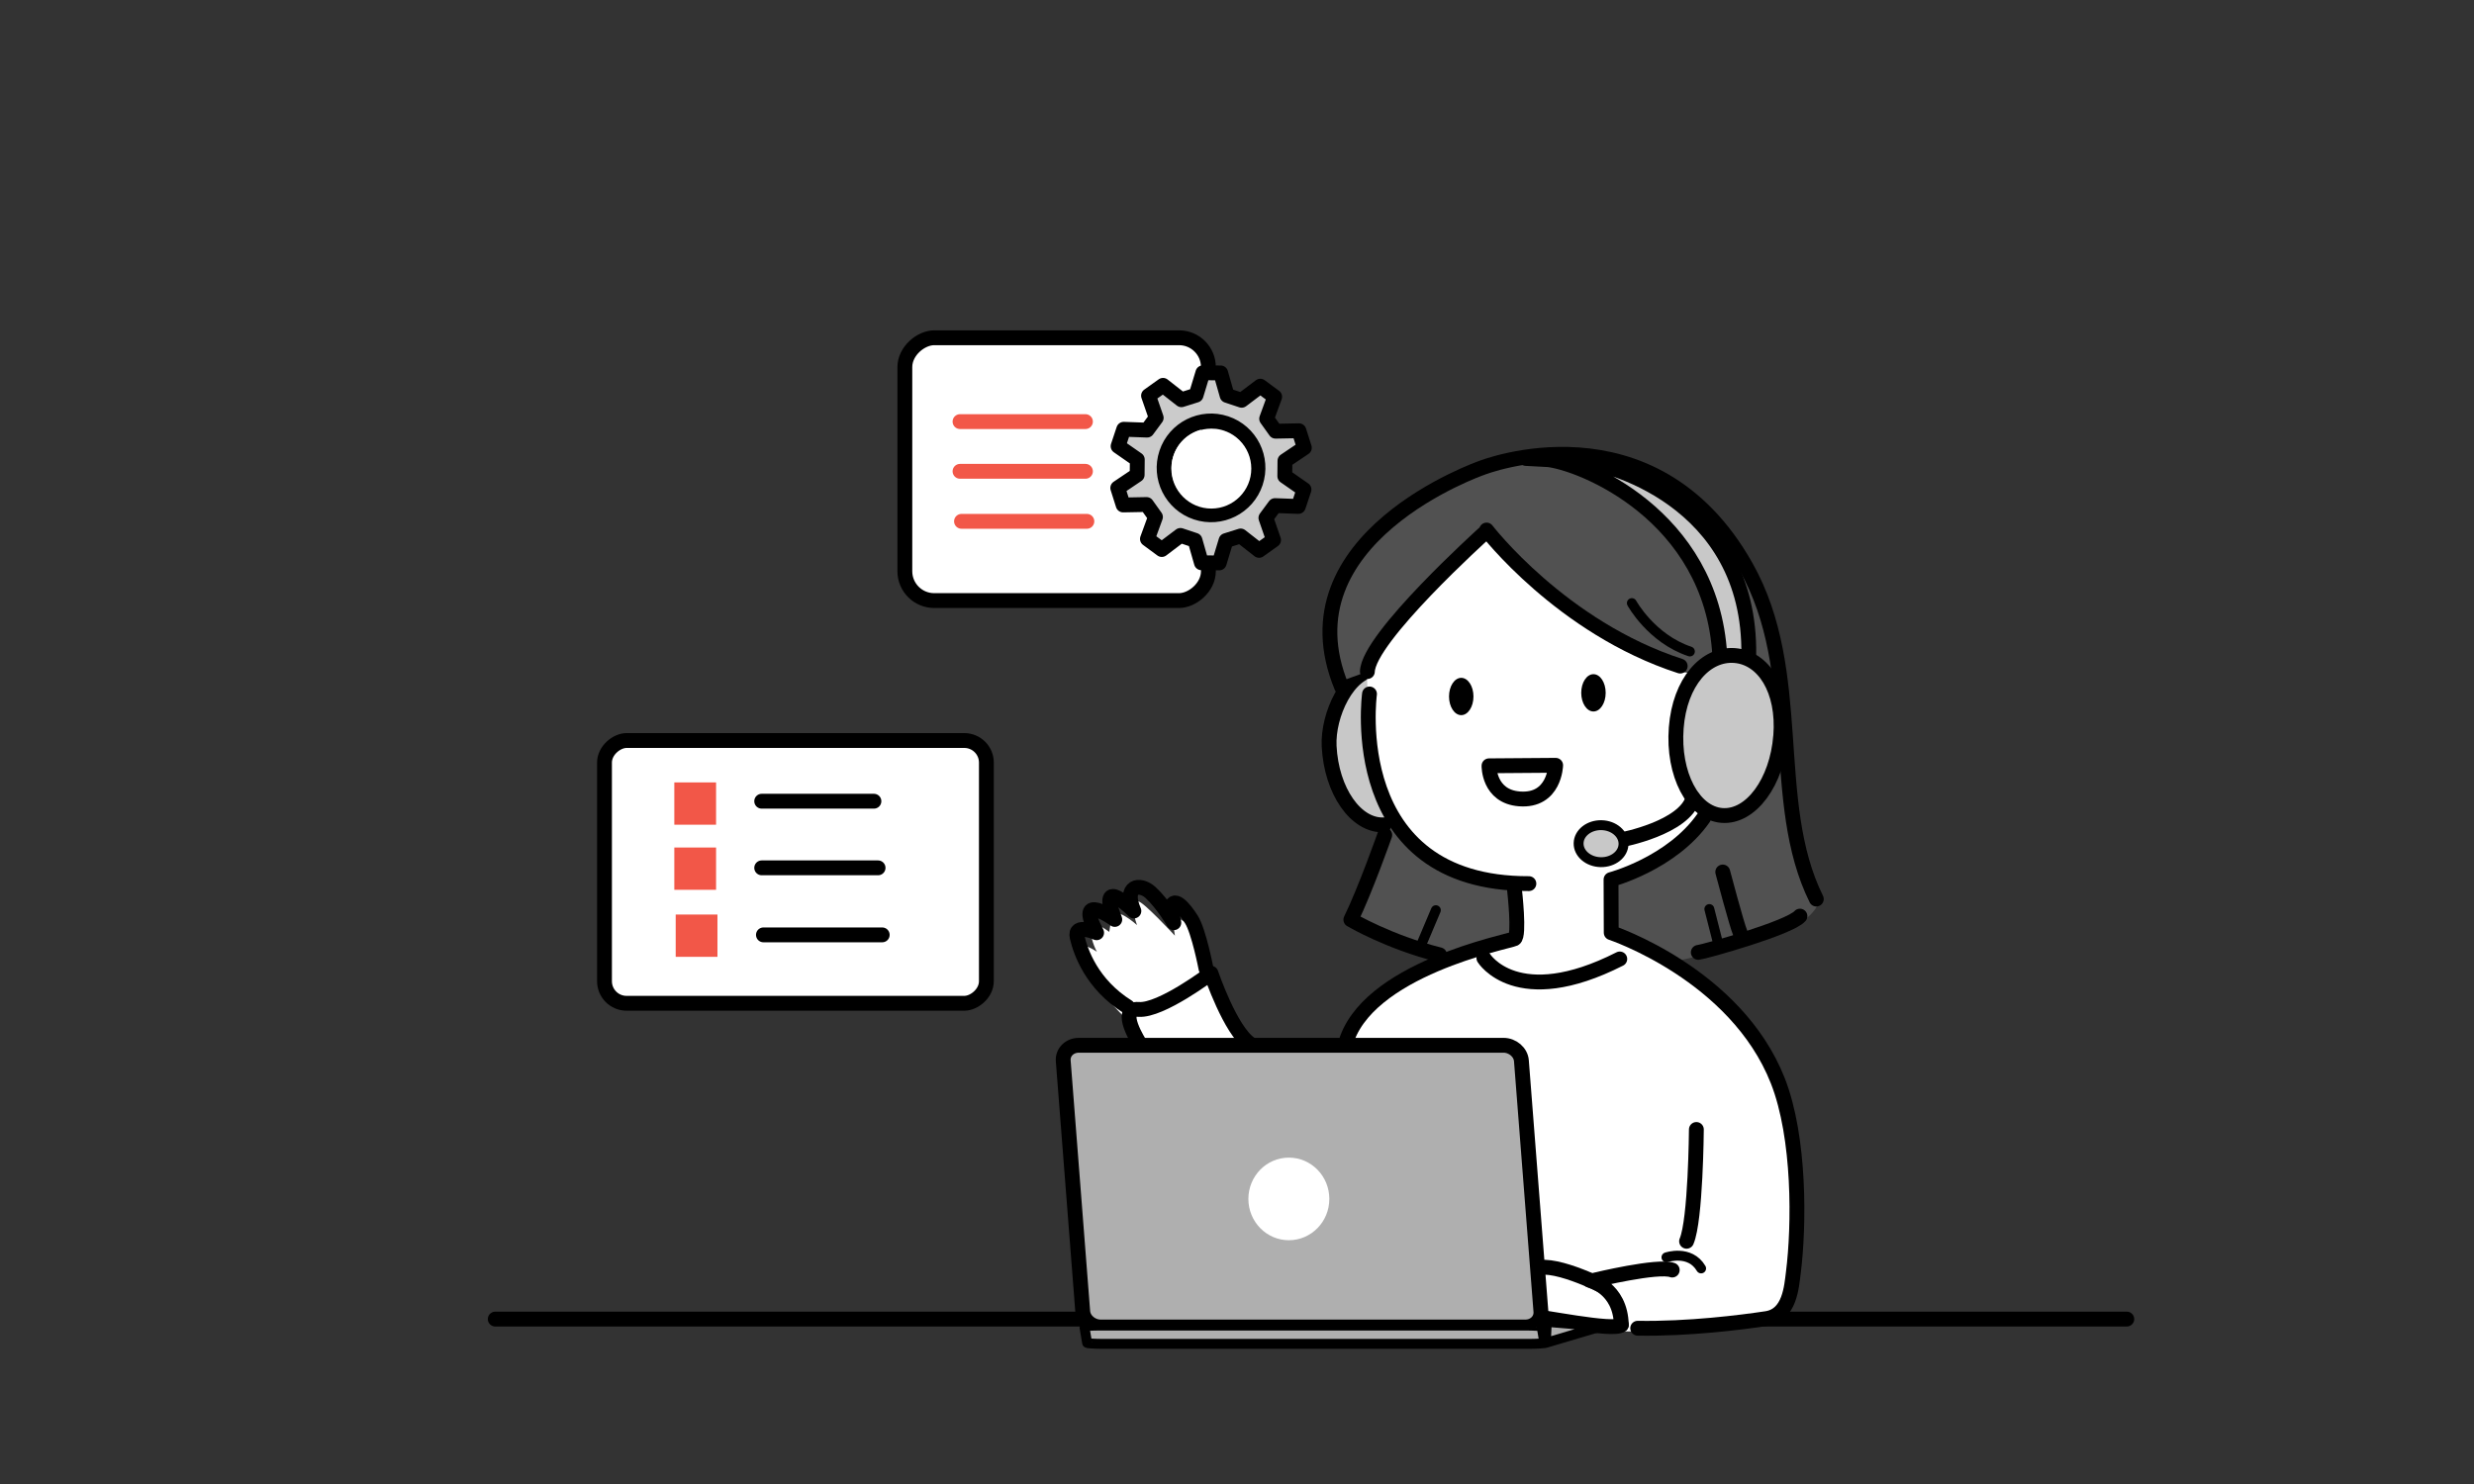 <?xml version="1.0" encoding="UTF-8"?>
<svg xmlns="http://www.w3.org/2000/svg" viewBox="0 0 500 300">
  <rect x="0" y="0" width="500" height="300" fill="#333333" stroke="none"/>
  <g id="a" data-name="背景">
    <path d="m289.15,149.81c.46,9.07-3.77,16.65-9.44,16.94-5.67.28-10.64-6.84-11.09-15.91-.31-6.23,3.75-15.25,9.56-15.54,5.67-.28,10.51,5.44,10.97,14.51Z" fill="#c8c8c8" stroke="#000" stroke-linecap="round" stroke-linejoin="round" stroke-width="3"/>
    <line x1="100.09" y1="266.66" x2="429.83" y2="266.66" fill="none" stroke="#000" stroke-linecap="round" stroke-linejoin="round" stroke-width="3"/>
    <rect x="186.99" y="64.17" width="53.13" height="61.35" rx="5.93" ry="5.93" transform="translate(308.39 -118.71) rotate(90)" fill="#fff" stroke="#000" stroke-linecap="round" stroke-linejoin="round" stroke-width="3"/>
  </g>
  <g id="b" data-name="色">
    <path d="m243.75,199.25s-2.38-12.15-4.07-12.82-3.12-2.64-2.23,2.72c0,0-6.54-7.06-7.43-6.92s-1.25,2.01-.23,4.78c0,0-4.71-4.28-5.16-1.45l-.45,2.83s-3.92-3.06-3.8-.54c.12,2.51,1.31,4.56,1.31,4.56,0,0-3.84-2.65-3.88-.38-.09,4.82,8.57,12.37,12.39,16.8l13.55-9.57Z" fill="#fff" stroke-width="0"/>
    <path d="m301.96,108.66s22.98,23.53,41.37,27.71c0,0,4.67,29.12-1.44,32.86-6.12,3.74-15.81,9.18-15.81,9.18v10.71s11.73,4.76,12.41,5.1,22.77-5.44,26.51-8.5c3.74-3.06,2.21-4.76,2.21-4.76,0,0-9.86-33.65-8.67-49.63,1.19-15.98-23.62-42.49-47.42-39.09-23.79,3.4-47.39,22.24-40.76,45.7l6-2.17s10.28-23.44,25.61-27.11Z" fill="#515151" stroke-width="0"/>
    <path d="m281.89,165.5s13.94,14.11,23.79,13.94l.17,10.88-13.43,4.42-19.88-8.33,9.35-20.9Z" fill="#515151" stroke-width="0"/>
    <path d="m276.4,133.42s17.62-22.89,24.59-24.76c0,0,28.99,26.58,39.53,27.26,10.54.68,12.07,33.48-14.45,42.49v10.71s33.13,15.02,35.24,38.92c1.91,21.66-.04,27.3-.24,33.63-.06,1.9-1.64,3.67-3.52,3.93l-25.41,3.6-73.11-1.06-30.57-63.14s11.51-3.45,16.4-7.62c0,0,2.58,8.91,7.81,13.66,6.73,6.11,17.38,10.28,17.38,10.28l1.84-11.82s14.13-14.52,25.33-16.58c4.77-.88,8.61-2.62,8.61-2.62l.23-12.09s-26.88.1-28.88-24.96c-1.26-15.79-.8-19.84-.8-19.84Z" fill="#fff" stroke-width="0"/>
  </g>
  <g id="c" data-name="線">
    <path d="m327.67,267.83c-1.41,1.42-16.68-1.85-19-1.85s-4.38.4-5.39-.18c-1.01-.58-1.01-.96-1.01-.96,0,0,3.9-5.63,7.29-8.07,3.39-2.44,14.68,3.38,14.68,3.38" fill="#fff" stroke="#000" stroke-linecap="round" stroke-linejoin="round" stroke-width="3"/>
    <path d="m243.74,195.82s-1.45-7.57-2.96-9.95-3.76-5-4.13-2l.58,2.66s-2.23-3.83-4.68-6.08c-2.18-2.01-5.6-1.44-3.39,3.71,0,0-7.55-7.65-3.86,1.71,0,0-8.23-5.92-3.67,2.69,0,0-4.62-2.03-3.93.91.69,2.94,2.92,9.5,10.22,14.07" fill="none" stroke="#000" stroke-linecap="round" stroke-linejoin="round" stroke-width="3"/>
    <path d="m276.78,140.29s-5.25,38.44,32.21,38.34" fill="none" stroke="#000" stroke-linecap="round" stroke-linejoin="round" stroke-width="3"/>
    <path d="m300.44,107.15s15.14,19.74,39.13,27.5" fill="none" stroke="#000" stroke-linecap="round" stroke-linejoin="round" stroke-width="3"/>
    <path d="m299.85,107.9s-23.29,21-23.5,27.86" fill="none" stroke="#000" stroke-linecap="round" stroke-linejoin="round" stroke-width="3"/>
    <path d="m271.15,138.89c-12.48-30.15,28.28-44.29,28.28-44.29,0,0,34.48-13.71,53.44,19.96,12.06,21.42,4.44,47.44,14.21,67.19" fill="none" stroke="#000" stroke-linecap="round" stroke-linejoin="round" stroke-width="3"/>
    <path d="m353.43,132.44c.46-31.66-29.47-39.16-34.71-39.31-.47-.01-.95,0-1.42.03l-8.93-.48c-.14.01,4.15.19,4.29.21,6.78.67,33.26,11.1,34.91,39.55" fill="#c8c8c8" stroke="#000" stroke-linecap="round" stroke-linejoin="round" stroke-width="3"/>
    <path d="m359.88,148.78c-.72,9.33-6.03,16.52-11.86,16.07-5.83-.45-9.97-8.38-9.25-17.7.72-9.33,5.98-15.08,11.81-14.63,5.83.45,10.03,6.94,9.31,16.26Z" fill="#c8c8c8" stroke="#000" stroke-linecap="round" stroke-linejoin="round" stroke-width="3"/>
    <path d="m327.69,169.77s12.8-2.4,14.48-8.44" fill="none" stroke="#000" stroke-linecap="round" stroke-linejoin="round" stroke-width="3"/>
    <ellipse cx="323.6" cy="170.55" rx="3.74" ry="4.54" transform="translate(146.96 490.88) rotate(-88.92)" fill="#c8c8c8" stroke="#000" stroke-linecap="round" stroke-linejoin="round" stroke-width="2"/>
    <path d="m306.09,179.92s1.07,9.31-.03,9.86-30.28,6.14-34.22,21.54" fill="none" stroke="#000" stroke-linecap="round" stroke-linejoin="round" stroke-width="3"/>
    <path d="m344.29,165.36c-6.45,9.22-18.7,12.45-18.7,12.45l.04,10.74s25.19,8.38,33.67,29.94c4.52,11.51,4.33,29.32,3.14,38.76-.37,2.92-.72,8.6-5.44,9.31-5.18.78-15.78,2.12-26.02,1.95" fill="none" stroke="#000" stroke-linecap="round" stroke-linejoin="round" stroke-width="3"/>
    <path d="m299.9,193.69s6.63,10.75,27.46.17" fill="none" stroke="#000" stroke-linecap="round" stroke-linejoin="round" stroke-width="3"/>
    <path d="m329.8,121.92s3.91,7.17,11.73,9.78" fill="none" stroke="#000" stroke-linecap="round" stroke-linejoin="round" stroke-width="2"/>
    <path d="m343.23,192.53c1.19-.11,18.48-4.95,20.54-7.33" fill="none" stroke="#000" stroke-linecap="round" stroke-linejoin="round" stroke-width="3"/>
    <path d="m311.42,265.12l-3.94-50.67c-.13-1.73-1.77-3.14-3.62-3.14h-85.84c-1.86,0-3.27,1.41-3.14,3.14l3.94,50.67c.13,1.73,1.77,3.14,3.62,3.14h85.84c1.86,0,3.27-1.41,3.14-3.14Z" fill="#afafaf" stroke="#000" stroke-linecap="round" stroke-linejoin="round" stroke-width="3"/>
    <path d="m348.17,176.28s2.87,10.84,3.51,12.27" fill="none" stroke="#000" stroke-linecap="round" stroke-linejoin="round" stroke-width="3"/>
    <line x1="345.46" y1="183.77" x2="347.37" y2="191.26" fill="none" stroke="#000" stroke-linecap="round" stroke-linejoin="round" stroke-width="2"/>
    <path d="m279.86,168.8s-3.97,11.25-6.85,17.12c0,0,7.65,4.53,17.93,7.1" fill="none" stroke="#000" stroke-linecap="round" stroke-linejoin="round" stroke-width="3"/>
    <line x1="290.19" y1="184" x2="287.18" y2="191.12" fill="none" stroke="#000" stroke-linecap="round" stroke-linejoin="round" stroke-width="2"/>
    <path d="m342.84,228.33s-.13,18.29-1.98,22.6" fill="#c8c8c8" stroke="#000" stroke-linecap="round" stroke-linejoin="round" stroke-width="3"/>
    <path d="m322.36,258.77s12.71-3.08,15.6-2.02" fill="#c8c8c8" stroke="#000" stroke-linecap="round" stroke-linejoin="round" stroke-width="3"/>
    <path d="m336.79,254.18s4.73-1.62,7.01,2.24" fill="none" stroke="#000" stroke-linecap="round" stroke-linejoin="round" stroke-width="2"/>
    <ellipse cx="295.32" cy="140.8" rx="2.47" ry="3.77" stroke-width="0"/>
    <ellipse cx="322.04" cy="140.06" rx="2.47" ry="3.77" stroke-width="0"/>
    <path d="m314.4,154.71l-13.47.1s-.11,6.21,6.15,6.69c7.13.55,7.32-6.79,7.32-6.79Z" fill="none" stroke="#000" stroke-linecap="round" stroke-linejoin="round" stroke-width="3"/>
    <ellipse cx="260.48" cy="242.37" rx="8.18" ry="8.35" fill="#fff" stroke-width="0"/>
    <path d="m252.68,211.04c-4.06-2.78-7.94-14.29-7.94-14.29,0,0-10.09,7.65-14.61,7.31-4.52-.35.27,6.99.27,6.99" fill="none" stroke="#000" stroke-linecap="round" stroke-linejoin="round" stroke-width="3"/>
    <path d="m312.12,271.47l-.56-3.3c-.02-.11-1.55-.2-3.41-.2h-85.66c-1.85,0-3.36.09-3.34.2l.56,3.3c.02.11,1.55.2,3.41.2h85.66c1.85,0,3.36-.09,3.34-.2Z" fill="#afafaf" stroke="#000" stroke-linecap="round" stroke-linejoin="round" stroke-width="2"/>
    <path d="m262.4,102.38l1.14-3.42-3.88-2.7c.01-1.32.01-1.78.03-3.1l3.92-2.64c-.56-1.79-.52-1.65-1.09-3.44l-4.73.09c-.77-1.07-1.03-1.45-1.8-2.52l1.62-4.44c-1.51-1.11-1.39-1.03-2.9-2.14l-3.77,2.85c-1.25-.42-1.69-.56-2.94-.98l-1.3-4.55c-1.87-.02-1.73-.01-3.6-.03l-1.37,4.52c-1.26.4-1.7.54-2.96.93l-3.72-2.91c-1.52,1.09-1.41,1.01-2.93,2.09l1.55,4.47c-.78,1.06-1.06,1.43-1.84,2.49l-4.72-.17c-.59,1.78-.55,1.64-1.14,3.42l3.88,2.7c-.01,1.32-.01,1.78-.03,3.1l-3.92,2.64c.56,1.79.52,1.65,1.09,3.44l4.73-.09c.77,1.07,1.03,1.45,1.8,2.52l-1.62,4.44c1.51,1.11,1.39,1.03,2.9,2.14l3.77-2.85c1.25.42,1.69.56,2.94.98l1.3,4.55c1.87.02,1.73.01,3.6.03l1.37-4.52c1.26-.4,1.7-.54,2.96-.93l3.72,2.91c1.52-1.09,1.41-1.01,2.93-2.09l-1.55-4.47c.78-1.06,1.06-1.43,1.84-2.49l4.72.17Zm-20.65,1.2c-4.97-1.66-7.65-7.03-5.99-12,1.66-4.97,7.03-7.65,12-5.99,4.97,1.66,7.65,7.03,5.99,12-1.66,4.97-7.03,7.65-12,5.99Z" fill="#cbcbcb" stroke="#000" stroke-linecap="round" stroke-linejoin="round" stroke-width="3"/>
    <rect x="134.2" y="137.67" width="53.12" height="77.18" rx="4.46" ry="4.46" transform="translate(337.02 15.5) rotate(90)" fill="#fff" stroke="#000" stroke-linecap="round" stroke-linejoin="round" stroke-width="3"/>
    <rect x="136.28" y="158.17" width="8.44" height="8.55" fill="#f25748" stroke-width="0"/>
    <rect x="136.28" y="171.33" width="8.44" height="8.55" fill="#f25748" stroke-width="0"/>
    <line x1="153.94" y1="161.97" x2="176.62" y2="161.97" fill="none" stroke="#000" stroke-linecap="round" stroke-linejoin="round" stroke-width="3"/>
    <line x1="153.94" y1="175.44" x2="177.46" y2="175.44" fill="none" stroke="#000" stroke-linecap="round" stroke-linejoin="round" stroke-width="3"/>
    <rect x="136.56" y="184.88" width="8.44" height="8.55" fill="#f25748" stroke-width="0"/>
    <line x1="154.29" y1="188.99" x2="178.3" y2="188.99" fill="none" stroke="#000" stroke-linecap="round" stroke-linejoin="round" stroke-width="3"/>
    <polygon points="312.61 267.23 323.62 268.14 312.42 271.47 312.61 267.23" fill="#afafaf" stroke="#000" stroke-linecap="round" stroke-linejoin="round" stroke-width="2"/>
    <path d="m327.67,267.83c-.17-7.56-6.39-9.02-6.39-9.02" fill="none" stroke="#000" stroke-linecap="round" stroke-linejoin="round" stroke-width="3"/>
    <line x1="194.02" y1="85.23" x2="219.37" y2="85.23" fill="none" stroke="#f25748" stroke-linecap="round" stroke-linejoin="round" stroke-width="3"/>
    <line x1="194.02" y1="95.28" x2="219.37" y2="95.28" fill="none" stroke="#f25748" stroke-linecap="round" stroke-linejoin="round" stroke-width="3"/>
    <line x1="194.32" y1="105.39" x2="219.66" y2="105.39" fill="none" stroke="#f25748" stroke-linecap="round" stroke-linejoin="round" stroke-width="3"/>
    <circle cx="244.81" cy="94.73" r="8.08" fill="#fff" stroke-width="0"/>
  </g>
</svg>